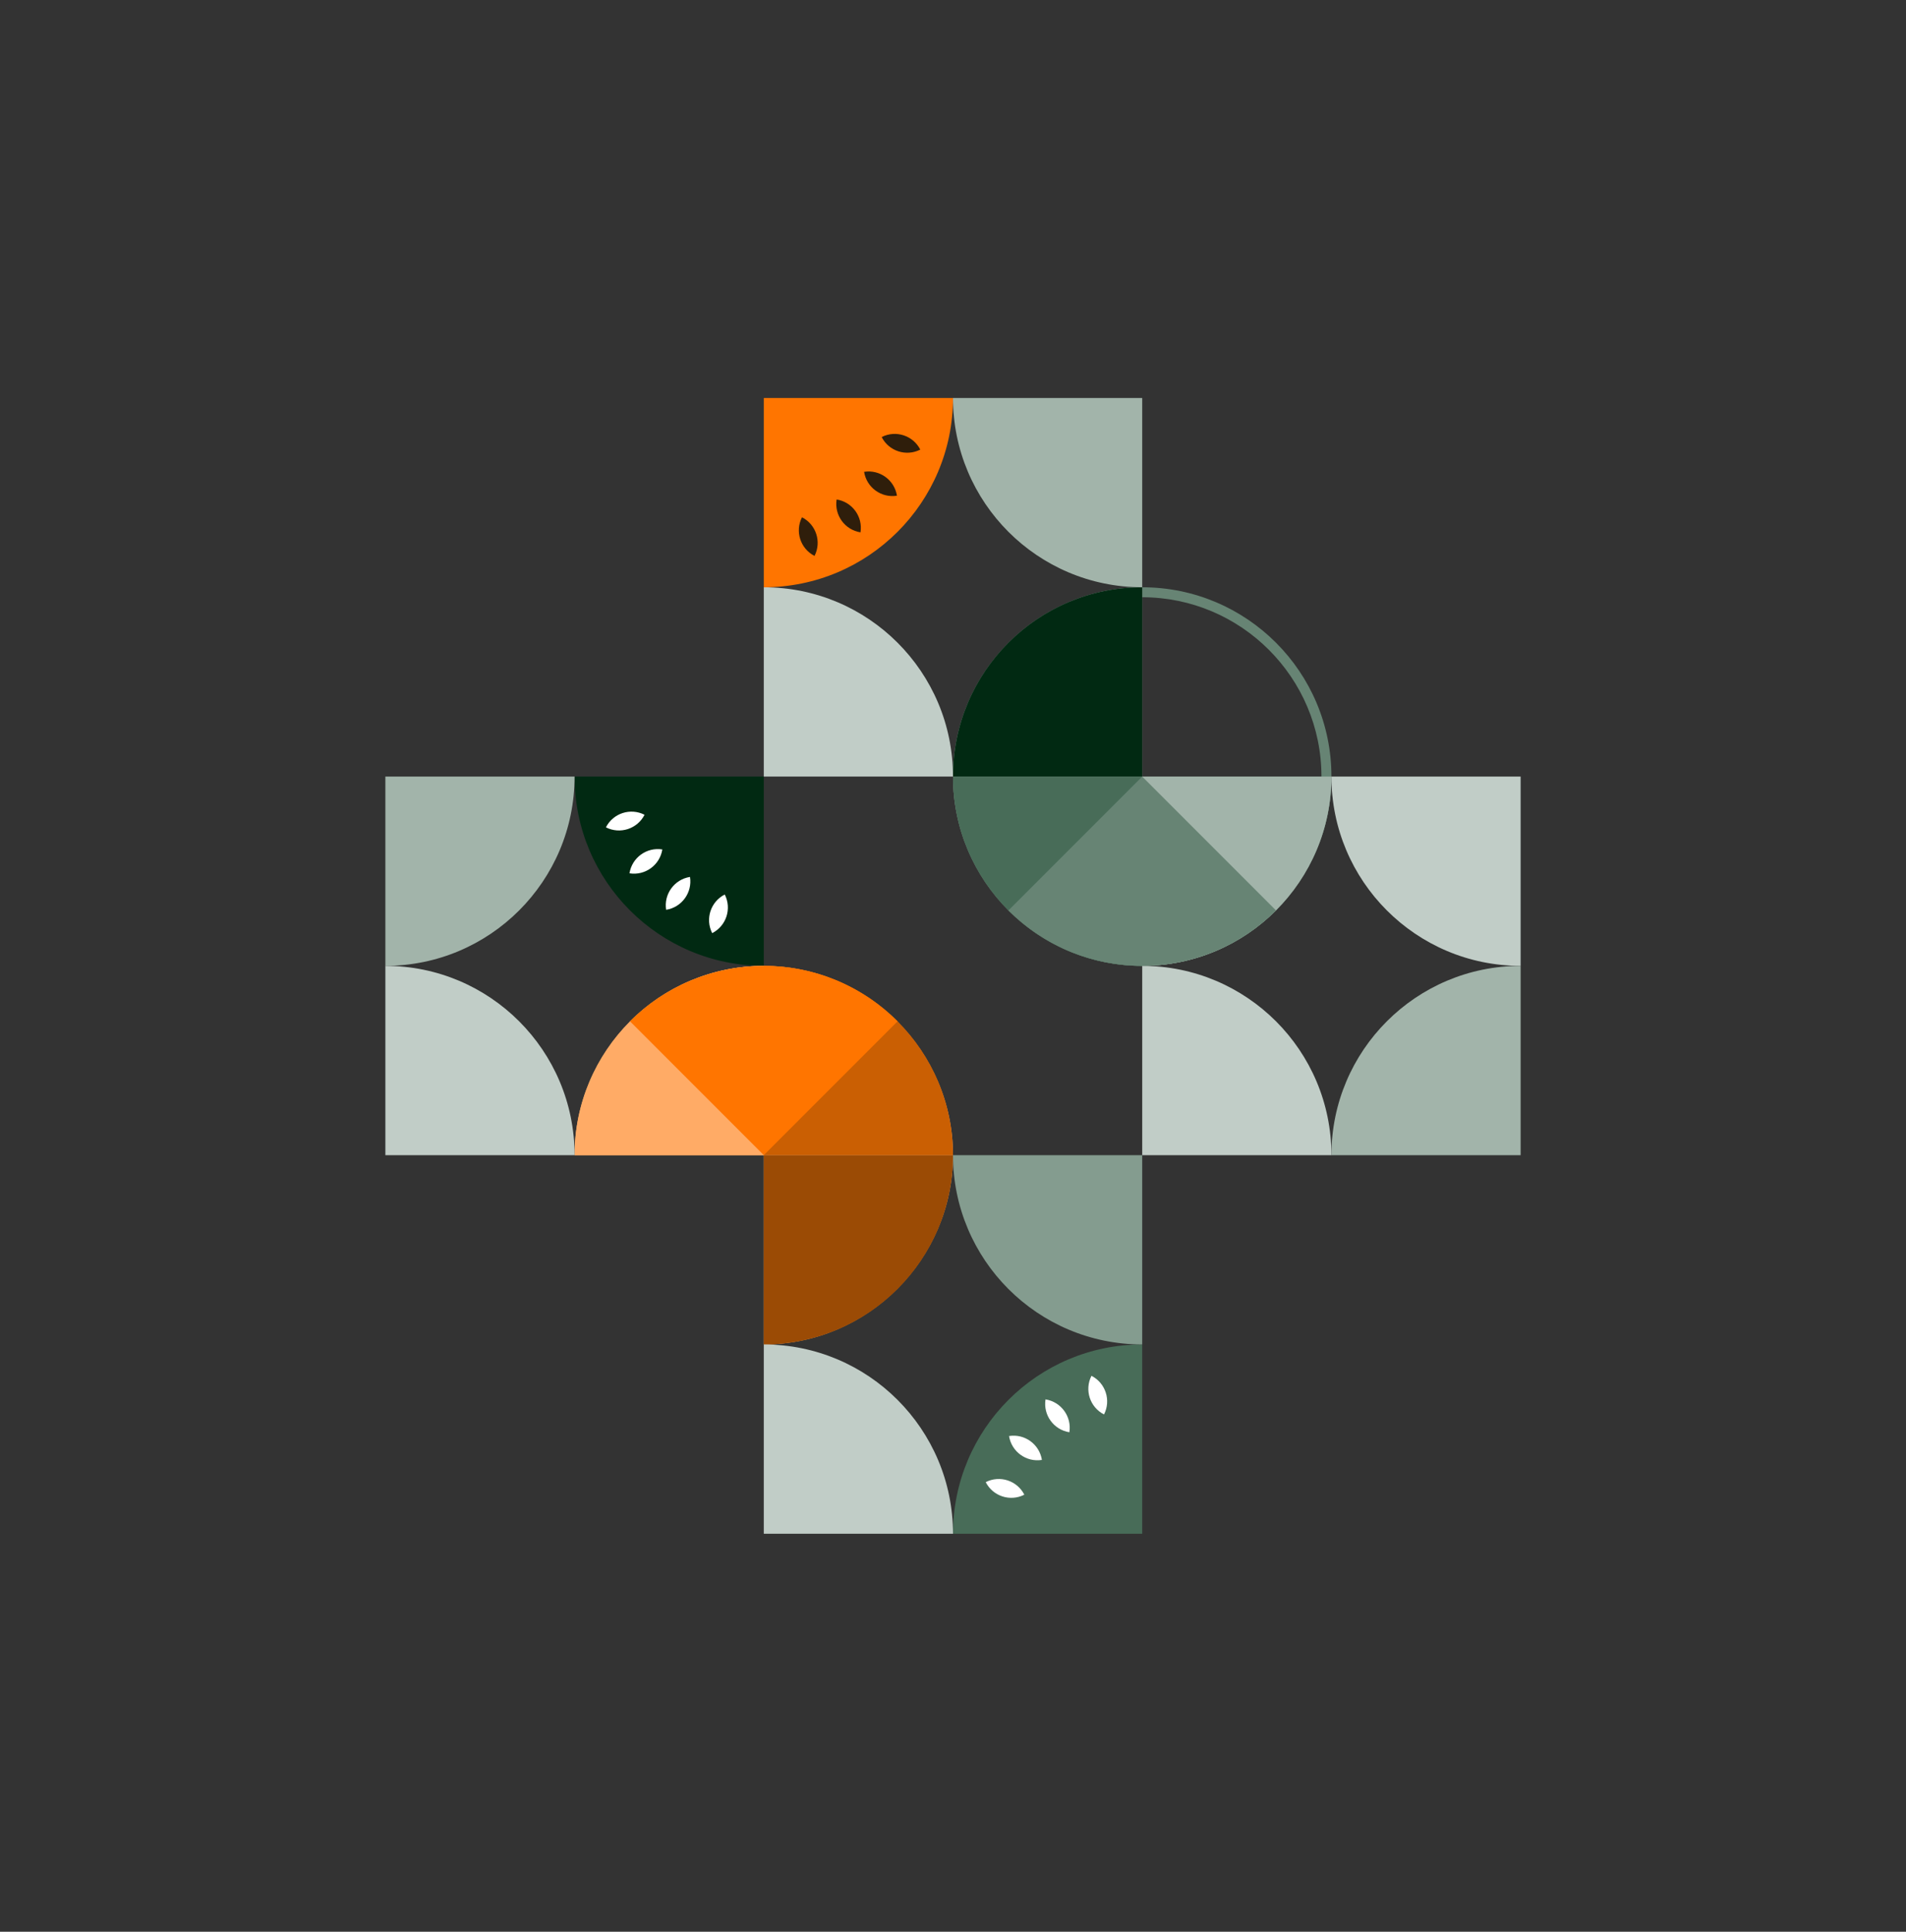 <?xml version="1.0" encoding="UTF-8"?>
<svg id="Layer_2" data-name="Layer 2" xmlns="http://www.w3.org/2000/svg" viewBox="0 0 1072 1086">
  <rect x="0" y="0" width="1072" height="1086" fill="#333333" stroke="none"/>
  <defs>
    <style>
      .cls-1 {
        fill: #486c58;
      }

      .cls-1, .cls-2, .cls-3, .cls-4, .cls-5, .cls-6, .cls-7, .cls-8, .cls-9, .cls-10, .cls-11, .cls-12, .cls-13 {
        stroke-width: 0px;
      }

      .cls-2 {
        fill: #ffab66;
      }

      .cls-3 {
        fill: #ca5f03;
      }

      .cls-4 {
        fill: #2f1e0b;
      }

      .cls-5 {
        fill: none;
      }

      .cls-6 {
        fill: #a2b4aa;
      }

      .cls-7 {
        fill: #678474;
      }

      .cls-8 {
        fill: #012912;
      }

      .cls-9 {
        fill: #c1cdc7;
      }

      .cls-10 {
        fill: #849c8f;
      }

      .cls-11 {
        fill: #fff;
      }

      .cls-12 {
        fill: #ff7500;
      }

      .cls-13 {
        fill: #9b4b05;
      }
    </style>
  </defs>
  <g id="Layer_1-2" data-name="Layer 1">
    <g>
      <path class="cls-7" d="M642.42,436.58h106.42c0,58.38-48.04,106.42-106.42,106.42s-106.42-48.04-106.42-106.42,48.04-106.42,106.42-106.42v106.42Z"/>
      <path class="cls-7" d="M642.42,335.77c55.58,0,100.81,45.22,100.81,100.81s-45.22,100.81-100.81,100.81-100.81-45.22-100.81-100.81,45.22-100.81,100.81-100.81M642.42,330.16c-58.77,0-106.42,47.65-106.42,106.42s47.65,106.42,106.42,106.42,106.42-47.65,106.42-106.42-47.65-106.42-106.42-106.42h0Z"/>
      <path class="cls-2" d="M429.58,649.42h-106.42c0-58.38,48.04-106.42,106.42-106.42s106.42,48.04,106.42,106.42-48.04,106.42-106.42,106.42v-106.42Z"/>
      <g>
        <path class="cls-12" d="M536,223.74h-106.42s0,106.42,0,106.42c58.77,0,106.42-47.65,106.42-106.42Z"/>
        <path class="cls-4" d="M451.06,290.81h0s0,0,0,0c-4.05,7.95-.89,17.67,7.06,21.72h0c4.05-7.95.89-17.67-7.06-21.72Z"/>
        <path class="cls-4" d="M470.55,280.8h0s0,0,0,0c-1.4,8.81,4.61,17.08,13.42,18.48h0c1.4-8.81-4.61-17.08-13.42-18.48Z"/>
        <path class="cls-4" d="M486,265.26h0s0,0,0,0c1.4,8.81,9.67,14.82,18.48,13.42h0c-1.4-8.81-9.67-14.82-18.48-13.43Z"/>
        <path class="cls-4" d="M495.88,245.7h0s0,0,0,0c4.05,7.95,13.77,11.11,21.72,7.06h0c-4.05-7.95-13.77-11.11-21.72-7.06Z"/>
      </g>
      <g>
        <path class="cls-1" d="M536,862.26h106.42s0-106.42,0-106.42c-58.77,0-106.42,47.65-106.42,106.42Z"/>
        <path class="cls-11" d="M620.94,795.19h0s0,0,0,0c4.05-7.95.89-17.67-7.06-21.72h0c-4.05,7.95-.89,17.67,7.06,21.72Z"/>
        <path class="cls-11" d="M601.45,805.2h0s0,0,0,0c1.4-8.81-4.61-17.08-13.42-18.48h0c-1.4,8.81,4.61,17.08,13.42,18.48Z"/>
        <path class="cls-11" d="M586,820.74h0s0,0,0,0c-1.4-8.81-9.67-14.82-18.48-13.42h0c1.4,8.81,9.67,14.82,18.48,13.43Z"/>
        <path class="cls-11" d="M576.12,840.3h0s0,0,0,0c-4.05-7.95-13.77-11.11-21.72-7.06h0c4.05,7.95,13.77,11.11,21.72,7.06Z"/>
      </g>
      <g>
        <path class="cls-8" d="M429.58,543v-106.42s-106.42,0-106.42,0c0,58.77,47.65,106.42,106.42,106.42Z"/>
        <path class="cls-11" d="M362.51,458.06h0s0,0,0,0c-7.95-4.05-17.67-.89-21.72,7.06h0c7.95,4.05,17.67.89,21.72-7.05Z"/>
        <path class="cls-11" d="M372.52,477.55h0s0,0,0,0c-8.81-1.4-17.08,4.61-18.48,13.42h0c8.81,1.4,17.08-4.61,18.48-13.42Z"/>
        <path class="cls-11" d="M388.07,493h0s0,0,0,0c-8.81,1.4-14.82,9.67-13.42,18.48h0c8.81-1.39,14.82-9.67,13.43-18.47Z"/>
        <path class="cls-11" d="M407.62,502.88h0s0,0,0,0c-7.95,4.05-11.11,13.77-7.06,21.72h0c7.95-4.05,11.11-13.77,7.06-21.72Z"/>
      </g>
      <path class="cls-6" d="M642.42,330.16h0c-58.77,0-106.42-47.65-106.42-106.42h0s106.42,0,106.42,0v106.42Z"/>
      <path class="cls-8" d="M536,436.58h0c0-58.77,47.65-106.42,106.42-106.42h0v106.42h-106.42Z"/>
      <path class="cls-9" d="M429.58,330.16h0c58.77,0,106.42,47.65,106.42,106.42h0s-106.42,0-106.42,0v-106.42Z"/>
      <path class="cls-1" d="M642.42,543h0c-58.77,0-106.42-47.65-106.42-106.42h0s106.42,0,106.42,0v106.42Z"/>
      <path class="cls-3" d="M429.58,543h0c58.77,0,106.42,47.65,106.42,106.42h0s-106.42,0-106.42,0v-106.42Z"/>
      <path class="cls-13" d="M536,649.42h0c0,58.77-47.65,106.42-106.42,106.42h0v-106.42h106.42Z"/>
      <path class="cls-10" d="M642.42,755.84h0c-58.77,0-106.42-47.65-106.42-106.42h0s106.42,0,106.42,0v106.42Z"/>
      <path class="cls-9" d="M429.58,755.84h0c58.77,0,106.42,47.65,106.42,106.42h0s-106.42,0-106.42,0v-106.42Z"/>
      <path class="cls-6" d="M748.84,436.58h0c0,58.77-47.65,106.42-106.42,106.42h0v-106.42h106.42Z"/>
      <path class="cls-9" d="M855.26,543h0c-58.77,0-106.42-47.65-106.42-106.42h0s106.42,0,106.42,0v106.42Z"/>
      <path class="cls-6" d="M748.84,649.42h0c0-58.77,47.65-106.42,106.42-106.42h0v106.42h-106.42Z"/>
      <path class="cls-9" d="M642.42,543h0c58.77,0,106.42,47.65,106.42,106.42h0s-106.42,0-106.42,0v-106.42Z"/>
      <path class="cls-6" d="M323.16,436.58h0c0,58.77-47.65,106.42-106.42,106.42h0v-106.42h106.42Z"/>
      <path class="cls-2" d="M323.16,649.42h0c0-58.77,47.65-106.42,106.42-106.42h0v106.42h-106.42Z"/>
      <path class="cls-9" d="M216.74,543h0c58.77,0,106.42,47.65,106.42,106.42h0s-106.42,0-106.42,0v-106.42Z"/>
      <path class="cls-12" d="M354.33,574.17h0c41.56-41.56,108.94-41.56,150.5,0h0s-75.25,75.25-75.25,75.25l-75.25-75.25Z"/>
      <path class="cls-7" d="M717.67,511.83h0c-41.56,41.56-108.94,41.56-150.5,0h0s75.25-75.25,75.25-75.25l75.25,75.25Z"/>
      <rect class="cls-5" x="0" width="1072" height="1086"/>
    </g>
  </g>
</svg>